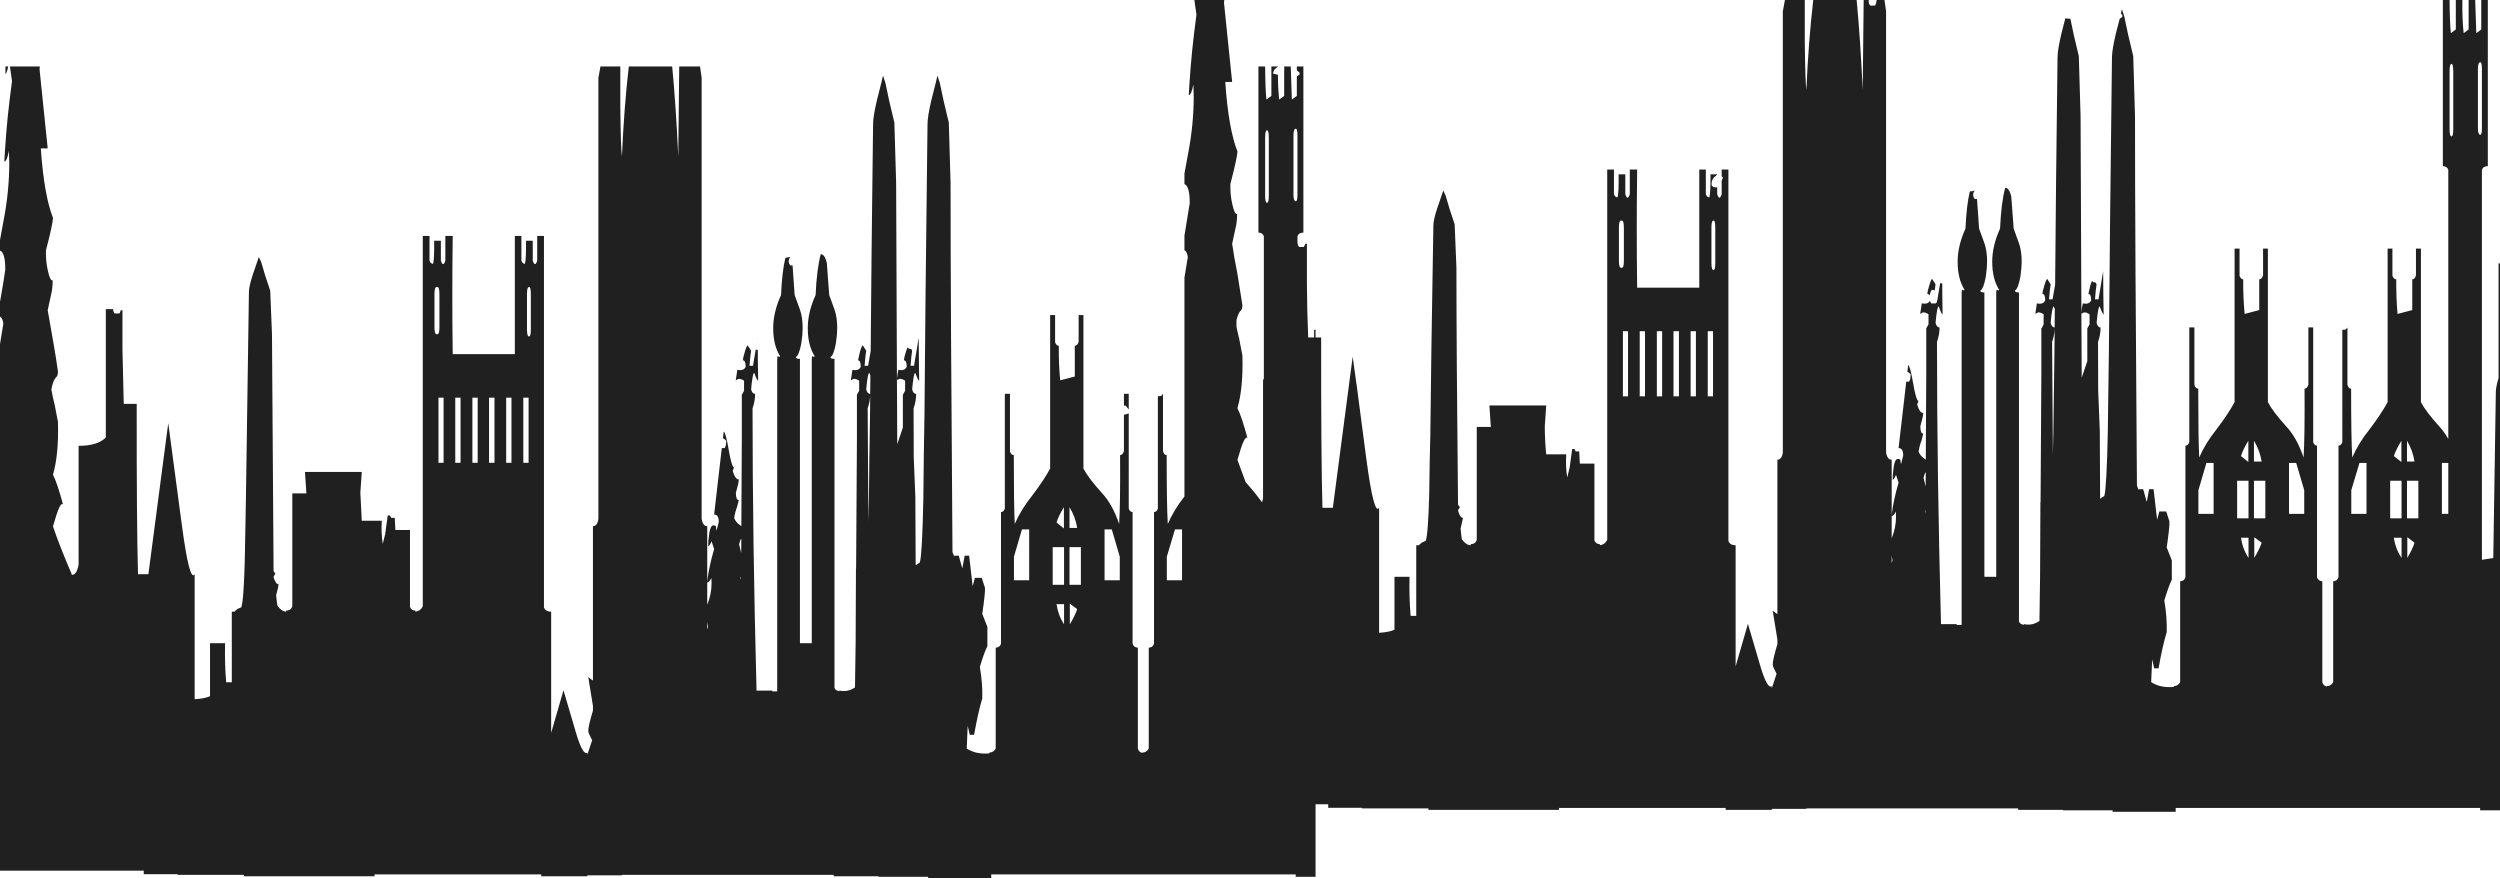 <?xml version="1.0" encoding="UTF-8" standalone="no"?>
<svg xmlns:xlink="http://www.w3.org/1999/xlink" height="274.3px" width="780.85px" xmlns="http://www.w3.org/2000/svg">
  <g transform="matrix(1.0, 0.0, 0.0, 1.0, 199.95, 134.75)">
    <path d="M29.3 11.25 L28.9 12.35 Q29.7 15.0 30.8 15.0 30.8 16.05 29.9 19.15 29.9 21.45 30.8 21.45 L30.25 23.65 Q29.65 25.15 29.35 27.05 29.9 28.4 31.1 29.2 L31.6 29.6 31.75 2.3 31.75 -11.45 32.45 -12.7 32.45 -15.85 Q31.35 -16.55 30.65 -16.4 L29.85 -15.95 30.35 -19.25 Q32.35 -18.8 32.95 -20.2 L32.95 -20.4 Q32.9 -22.2 32.1 -22.2 32.1 -22.95 32.7 -24.9 33.3 -26.9 33.6 -26.85 L34.65 -25.2 34.4 -23.35 34.15 -20.5 35.25 -20.5 35.6 -22.65 36.1 -25.6 36.75 -25.4 36.75 -22.5 36.85 -15.85 Q36.5 -15.85 35.65 -18.25 35.15 -18.55 34.65 -13.15 35.0 -11.75 35.9 -11.7 35.9 -9.45 35.1 -7.2 35.1 34.15 36.35 80.95 L41.25 80.95 41.25 81.2 42.8 81.2 42.8 -22.2 Q42.8 -23.35 42.95 -23.5 L43.25 -23.35 Q43.55 -23.2 43.7 -23.5 41.55 -26.9 41.55 -32.25 41.55 -37.25 44.0 -42.6 44.3 -49.75 45.35 -54.2 L46.8 -54.5 46.85 -54.45 Q45.9 -53.1 46.9 -51.85 L47.6 -51.85 48.25 -42.6 49.9 -38.05 Q50.75 -35.65 50.75 -32.25 50.75 -30.45 50.35 -27.6 49.65 -23.75 48.6 -23.2 48.7 -22.65 49.9 -22.65 L49.9 66.15 53.6 66.15 53.6 -22.2 Q53.6 -23.35 53.75 -23.5 L54.05 -23.35 Q54.35 -23.2 54.5 -23.5 52.35 -26.9 52.35 -32.25 52.35 -37.25 54.8 -42.6 55.15 -50.65 56.4 -55.35 57.65 -55.35 58.3 -52.65 L59.05 -42.6 60.7 -38.05 Q61.55 -35.65 61.55 -32.25 61.55 -30.45 61.15 -27.6 60.45 -23.75 59.4 -23.2 59.5 -22.65 60.7 -22.65 L60.7 80.1 Q61.0 81.0 62.25 81.15 L62.25 80.95 Q64.85 81.5 67.1 79.95 L67.3 65.8 67.4 42.8 67.45 42.8 67.7 2.3 67.7 -11.45 68.4 -12.7 68.4 -15.85 Q67.3 -16.55 66.6 -16.4 L65.8 -15.95 66.3 -19.25 Q68.3 -18.8 68.9 -20.2 L68.9 -20.4 Q68.85 -22.2 68.05 -22.2 L68.65 -24.9 Q69.25 -26.9 69.55 -26.85 L70.6 -25.2 70.35 -23.35 70.1 -20.5 71.2 -20.5 72.0 -25.1 Q72.2 -52.75 72.75 -96.0 72.75 -98.35 73.95 -103.45 L75.4 -109.2 75.85 -111.15 76.6 -108.85 Q77.6 -103.7 79.4 -96.45 L79.95 -77.6 80.2 -16.35 Q80.25 -17.45 80.65 -19.25 82.65 -18.8 83.25 -20.2 L83.25 -20.4 Q83.2 -22.2 82.4 -22.2 82.4 -22.95 83.0 -24.9 L83.5 -26.25 83.95 -25.85 84.65 -25.75 84.95 -25.2 84.7 -23.35 84.45 -20.5 85.55 -20.5 85.9 -22.65 87.0 -29.3 87.05 -22.5 87.15 -15.85 Q86.8 -15.85 85.95 -18.25 85.45 -18.55 84.95 -13.15 85.3 -11.75 86.2 -11.7 86.2 -9.45 85.4 -7.2 L85.45 8.0 85.95 20.55 86.05 41.8 87.35 40.95 Q88.1 38.35 88.45 20.9 88.55 7.8 88.8 -5.25 89.0 -35.1 89.75 -96.0 89.75 -98.35 90.95 -103.45 L92.4 -109.2 92.85 -111.15 93.6 -108.85 Q94.6 -103.7 96.4 -96.45 L96.95 -77.6 Q96.95 -39.35 97.55 37.7 L98.1 39.05 98.15 38.8 99.5 38.8 100.55 42.55 100.65 42.65 101.35 38.8 102.75 38.8 103.85 48.35 104.55 45.75 106.7 45.75 107.7 48.85 Q107.8 50.5 106.85 57.0 L108.45 61.05 108.45 67.05 Q107.45 69.05 106.1 73.55 107.0 78.8 106.85 83.45 105.6 87.45 104.3 94.75 L102.95 94.75 102.3 91.95 102.0 99.05 Q104.9 100.95 109.1 100.55 L109.1 100.3 Q110.35 100.3 111.05 99.05 L111.05 67.55 Q112.35 67.5 112.7 66.3 L112.7 25.2 Q113.55 25.15 113.9 24.1 L113.9 -11.75 115.5 -11.75 115.5 6.15 Q115.8 7.4 116.7 7.4 116.7 23.3 117.0 28.9 118.95 24.4 122.4 20.1 126.15 15.15 128.05 11.6 L128.05 -36.35 129.6 -36.35 129.6 -27.85 Q130.0 -26.75 130.75 -26.75 130.7 -20.9 131.2 -15.95 L135.75 -17.15 135.75 -26.75 Q136.55 -26.75 136.95 -28.0 L136.95 -36.35 138.45 -36.35 138.45 11.6 Q139.95 14.5 144.15 19.15 147.5 22.7 149.6 28.9 150.0 22.7 149.9 7.4 150.7 7.4 151.1 6.15 L151.1 -5.2 152.6 -5.6 152.6 24.1 Q152.95 25.15 153.8 25.2 L153.8 66.3 Q154.2 67.5 155.45 67.55 L155.45 99.05 Q155.8 100.3 156.9 100.4 L156.9 100.3 Q158.15 100.3 158.85 99.05 L158.85 67.55 Q160.1 67.5 160.5 66.3 L160.5 25.2 Q161.35 25.15 161.7 24.1 L161.7 -11.0 162.7 -11.05 163.3 -11.7 163.3 6.15 Q163.6 7.4 164.45 7.4 164.45 23.3 164.8 28.9 166.7 24.5 170.0 20.3 L170.0 -48.05 171.05 -54.45 Q170.8 -56.25 170.0 -56.6 L170.0 -61.25 170.2 -62.35 171.65 -71.3 Q171.65 -76.65 170.0 -77.25 L170.0 -80.55 171.2 -87.05 Q172.85 -95.7 172.9 -104.3 L172.8 -108.4 Q172.15 -105.05 171.35 -105.05 L171.55 -108.45 Q172.15 -118.35 173.75 -130.15 L173.1 -134.75 182.45 -134.75 182.35 -133.9 184.9 -109.15 182.75 -109.15 Q183.75 -94.55 186.55 -87.45 186.5 -85.55 184.35 -77.3 184.25 -73.95 184.95 -70.95 185.7 -67.6 186.45 -67.95 186.45 -65.35 185.95 -63.45 L184.9 -58.6 Q185.5 -54.45 186.55 -49.2 L188.1 -39.45 Q188.1 -38.0 187.45 -37.6 186.7 -36.7 186.25 -34.75 L186.25 -32.75 186.45 -31.7 187.1 -28.95 188.1 -23.75 Q188.4 -13.65 186.55 -7.25 187.9 -4.6 189.7 2.15 188.85 0.65 186.55 8.9 L189.1 15.8 191.95 19.15 194.25 22.15 194.55 20.85 194.55 -16.25 194.8 -16.25 194.8 -60.95 Q194.4 -62.1 193.1 -62.1 L193.1 -114.0 195.2 -114.0 Q195.25 -106.9 195.6 -103.65 L197.15 -104.8 197.15 -114.0 199.2 -114.0 199.2 -113.9 199.0 -113.75 Q197.7 -113.0 197.7 -111.75 L199.2 -111.4 Q199.2 -107.2 199.6 -103.65 L201.15 -104.8 201.15 -112.4 201.2 -113.25 201.15 -113.3 201.15 -114.0 203.2 -114.0 203.55 -103.65 205.1 -104.8 205.1 -110.85 205.95 -111.5 205.95 -112.05 205.1 -112.8 205.1 -114.0 207.15 -114.0 207.15 -62.1 Q205.7 -62.1 205.3 -60.95 L205.3 -58.95 205.35 -58.95 Q205.3 -58.25 205.8 -57.6 L207.3 -57.6 207.65 -58.35 207.75 -58.7 207.8 -58.6 208.25 -58.6 208.25 -46.25 Q208.3 -37.35 208.65 -29.35 L210.5 -29.35 210.5 -31.75 210.95 -31.75 210.95 -29.35 212.7 -29.35 Q212.65 7.75 213.1 23.85 L216.35 23.85 222.55 -23.35 223.7 -14.95 223.7 -14.75 223.75 -14.75 226.8 8.5 Q229.2 26.5 230.8 23.85 L230.8 62.9 Q233.95 62.7 235.6 61.95 L235.6 45.4 240.3 45.4 Q240.15 52.05 240.65 57.6 L242.4 57.6 242.4 35.55 243.25 35.55 Q243.85 34.7 245.35 34.2 246.1 32.35 246.45 19.75 246.55 10.35 246.8 0.95 247.0 -20.55 247.75 -64.35 247.75 -66.05 248.95 -69.7 L250.85 -75.25 251.6 -73.6 Q252.6 -69.9 254.4 -64.7 L254.95 -51.1 Q254.95 -25.85 255.45 22.85 L256.0 23.65 256.0 23.7 255.5 24.5 255.5 24.95 Q256.15 27.0 257.0 27.0 L256.25 30.4 256.5 32.7 256.65 33.7 Q257.95 35.5 259.4 35.55 L259.4 35.2 Q260.9 35.2 261.3 33.85 L261.3 -1.4 265.7 -1.4 265.25 -8.1 283.0 -8.1 282.55 -1.6 Q282.55 2.8 283.0 7.15 L289.25 7.15 Q289.0 10.85 289.55 14.4 L290.25 11.55 290.3 11.4 291.1 5.5 291.8 5.5 292.2 6.25 293.3 6.25 293.5 10.05 298.05 10.05 298.05 34.05 Q298.45 35.2 299.75 35.2 L299.75 35.55 Q301.35 35.35 302.05 33.85 L302.05 -81.8 304.15 -81.8 304.15 -74.1 Q304.5 -73.1 305.25 -73.1 305.7 -74.3 305.6 -80.3 L307.7 -80.3 307.7 -74.1 Q308.4 -71.9 309.1 -74.1 L309.1 -81.8 311.4 -81.8 Q311.15 -62.7 311.4 -44.9 L330.8 -44.9 330.8 -81.8 332.85 -81.8 332.85 -74.1 Q333.2 -73.1 333.95 -73.1 334.35 -74.3 334.3 -80.3 L336.4 -80.3 336.4 -80.2 335.95 -79.8 Q334.4 -78.65 334.7 -76.75 L335.3 -76.3 336.4 -76.2 336.4 -74.1 Q337.1 -71.9 337.8 -74.1 L337.8 -78.35 338.2 -79.25 337.8 -79.7 337.8 -81.8 339.9 -81.8 339.9 34.2 Q340.35 35.55 342.15 35.55 L342.15 73.4 346.0 60.1 349.85 73.2 Q352.05 80.65 353.45 79.55 L353.45 80.25 354.95 75.7 Q353.7 73.35 353.75 72.9 353.7 71.4 355.2 66.45 L355.2 65.0 353.95 57.3 353.9 56.85 353.75 56.05 354.2 56.3 354.25 56.35 354.65 56.7 355.2 57.05 355.2 8.85 Q356.55 8.85 356.9 6.6 L356.9 -131.2 357.55 -134.75 363.75 -134.75 363.75 -121.9 Q363.9 -109.15 364.25 -106.6 364.9 -121.75 366.4 -134.75 L379.95 -134.75 Q381.1 -122.8 381.85 -106.6 L382.15 -134.75 383.75 -134.75 Q383.55 -133.85 384.2 -133.0 L385.7 -133.0 386.05 -133.8 386.2 -134.75 388.65 -134.75 389.15 -131.2 389.15 6.6 Q389.55 8.85 390.9 8.85 L390.9 26.15 Q391.4 21.6 393.05 16.0 L392.25 13.55 Q391.6 15.1 391.2 15.1 L391.25 13.55 391.55 10.9 Q391.95 8.6 392.8 8.6 393.5 8.6 393.6 8.9 L393.8 10.3 394.5 7.5 Q394.5 5.2 393.05 5.2 L395.45 -15.55 396.35 -15.55 396.7 -16.35 396.85 -17.8 396.25 -18.4 395.8 -18.6 396.05 -20.75 Q396.7 -20.3 397.6 -15.05 398.5 -9.75 399.25 -9.5 L398.85 -8.4 Q399.65 -5.75 400.75 -5.75 400.75 -4.7 399.85 -1.6 399.85 0.7 400.75 0.7 L400.2 2.9 Q399.6 4.4 399.3 6.3 399.85 7.65 401.05 8.45 L401.55 8.85 401.7 -18.45 401.7 -32.2 402.4 -33.45 402.4 -36.6 Q401.3 -37.3 400.6 -37.15 L399.8 -36.7 400.3 -40.0 Q402.2 -39.6 402.85 -40.8 L403.2 -40.0 404.45 -39.95 Q404.7 -40.0 404.95 -40.25 L405.15 -41.0 405.2 -41.25 405.2 -41.3 405.55 -43.4 406.05 -46.35 406.7 -46.15 406.7 -43.25 406.8 -36.6 Q406.45 -36.6 405.6 -39.0 405.1 -39.3 404.6 -33.9 404.95 -32.5 405.85 -32.45 405.85 -30.2 405.05 -27.95 405.05 13.4 406.3 60.2 L411.2 60.2 411.2 60.45 412.75 60.45 412.75 -42.95 Q412.75 -44.1 412.9 -44.25 L413.2 -44.1 Q413.5 -43.95 413.65 -44.25 411.5 -47.65 411.5 -53.0 411.5 -58.0 413.95 -63.35 414.25 -70.5 415.3 -74.95 416.0 -74.95 416.75 -75.25 L416.8 -75.2 Q415.85 -73.85 416.85 -72.6 L417.55 -72.6 418.2 -63.35 419.85 -58.8 Q420.7 -56.4 420.7 -53.0 420.7 -51.2 420.3 -48.35 419.6 -44.5 418.55 -43.95 418.65 -43.4 419.85 -43.4 L419.85 45.4 423.55 45.4 423.55 -42.95 Q423.55 -44.1 423.7 -44.25 L424.0 -44.1 Q424.3 -43.95 424.45 -44.25 422.3 -47.65 422.3 -53.0 422.3 -58.0 424.75 -63.35 425.1 -71.4 426.35 -76.1 427.6 -76.1 428.25 -73.4 L429.0 -63.35 430.65 -58.8 Q431.5 -56.4 431.5 -53.0 431.5 -51.2 431.1 -48.35 430.4 -44.5 429.35 -43.95 429.45 -43.4 430.65 -43.4 L430.65 59.35 Q430.95 60.25 432.2 60.4 L432.2 60.2 Q434.8 60.75 437.05 59.2 L437.25 45.05 437.35 22.05 437.4 22.05 437.65 -18.45 437.65 -32.2 Q437.8 -32.2 438.35 -33.45 L438.35 -36.6 Q437.25 -37.3 436.55 -37.15 L435.75 -36.7 436.25 -40.0 Q438.25 -39.55 438.85 -40.95 L438.85 -41.15 Q438.8 -42.95 438.0 -42.95 438.0 -43.7 438.6 -45.65 439.2 -47.65 439.5 -47.6 L440.55 -45.95 440.3 -44.1 440.05 -41.25 441.15 -41.25 441.95 -45.85 Q442.15 -73.5 442.7 -116.75 442.7 -119.1 443.9 -124.2 L445.15 -129.1 445.2 -129.0 446.45 -128.9 446.7 -128.95 Q447.65 -124.05 449.35 -117.2 L449.9 -98.35 450.15 -37.1 Q450.2 -38.2 450.6 -40.0 452.6 -39.55 453.2 -40.95 L453.2 -41.15 Q453.15 -42.95 452.35 -42.95 L452.95 -45.65 453.45 -47.0 453.9 -46.6 454.6 -46.5 454.9 -45.95 454.65 -44.1 454.4 -41.25 455.5 -41.25 455.85 -43.4 456.95 -50.05 457.0 -43.25 457.1 -36.6 Q456.75 -36.6 455.9 -39.0 455.4 -39.3 454.9 -33.9 455.25 -32.5 456.15 -32.45 456.15 -30.2 455.35 -27.95 L455.4 -12.75 455.9 -0.2 456.0 21.05 Q456.5 20.55 457.3 20.2 458.05 17.6 458.4 0.15 L458.75 -26.0 Q458.95 -55.85 459.7 -116.75 459.7 -119.1 460.9 -124.2 L462.1 -128.85 462.95 -129.5 462.95 -130.05 462.5 -130.5 462.8 -131.9 463.55 -129.6 Q464.55 -124.45 466.35 -117.2 L466.9 -98.35 Q466.9 -60.1 467.5 16.95 L468.05 18.3 468.1 18.05 469.45 18.05 470.5 21.8 470.6 21.9 471.3 18.05 472.7 18.05 473.8 27.6 474.5 25.0 476.65 25.0 477.65 28.1 Q477.75 29.75 476.8 36.25 L478.4 40.3 478.4 46.3 Q477.4 48.3 476.05 52.8 476.95 58.05 476.8 62.7 475.55 66.7 474.25 74.0 L472.9 74.0 472.25 71.2 471.95 78.3 Q474.85 80.2 479.05 79.8 L479.05 79.55 Q480.3 79.55 481.0 78.3 L481.0 46.8 Q482.3 46.75 482.65 45.55 L482.65 4.45 Q483.5 4.4 483.85 3.35 L483.85 -32.5 485.45 -32.5 485.45 -14.6 Q485.75 -13.35 486.65 -13.35 486.65 2.55 486.95 8.15 488.9 3.65 492.35 -0.65 496.1 -5.6 498.0 -9.15 L498.0 -57.1 499.55 -57.1 499.55 -48.6 Q499.95 -47.5 500.7 -47.5 500.65 -41.65 501.15 -36.7 L505.7 -37.9 505.7 -47.5 Q506.5 -47.5 506.9 -48.75 L506.9 -57.1 508.4 -57.1 508.4 -9.15 Q509.9 -6.25 514.1 -1.6 517.45 1.95 519.55 8.15 519.95 1.95 519.85 -13.35 520.65 -13.35 521.05 -14.6 L521.05 -32.5 522.55 -32.5 522.55 3.35 Q522.9 4.4 523.75 4.45 L523.75 45.55 Q524.15 46.75 525.4 46.8 L525.4 78.3 Q525.75 79.55 526.85 79.65 L526.85 79.55 Q528.1 79.55 528.8 78.3 L528.8 46.8 Q530.05 46.75 530.45 45.55 L530.45 4.45 Q531.3 4.4 531.65 3.35 L531.65 -31.75 532.65 -31.8 533.25 -32.45 533.25 -14.6 Q533.55 -13.35 534.4 -13.35 534.4 2.55 534.75 8.15 536.7 3.65 540.15 -0.65 543.9 -5.6 545.8 -9.15 L545.8 -57.1 547.3 -57.1 547.3 -48.6 Q547.7 -47.5 548.5 -47.5 548.45 -41.65 548.9 -36.7 L553.5 -37.9 553.5 -47.5 Q554.3 -47.5 554.65 -48.75 L554.65 -57.1 556.2 -57.1 556.2 -9.15 Q557.7 -6.25 561.9 -1.6 563.45 0.05 564.75 2.35 L564.75 -81.7 Q564.35 -82.85 563.05 -82.85 L563.05 -134.75 565.15 -134.75 Q565.2 -127.65 565.55 -124.4 L567.1 -125.55 567.1 -134.75 569.15 -134.75 Q569.05 -129.0 569.55 -124.4 L571.1 -125.55 571.1 -134.75 573.15 -134.75 573.5 -124.4 575.05 -125.55 575.05 -134.75 577.1 -134.75 577.1 -82.85 Q575.65 -82.85 575.25 -81.7 L575.25 40.1 578.8 39.55 579.6 -12.4 Q579.6 -13.8 580.45 -16.65 L580.45 -52.5 580.9 -52.5 580.9 118.35 574.7 118.35 574.7 117.6 479.6 117.6 479.6 118.8 459.9 118.8 459.9 118.35 444.45 118.35 444.45 118.2 430.4 118.2 430.4 117.75 364.25 117.75 364.25 117.9 353.45 117.9 353.45 118.2 339.05 118.2 339.05 117.6 287.0 117.6 287.0 118.2 246.2 118.2 246.2 117.75 225.5 117.75 225.5 117.55 214.9 117.55 214.9 116.45 210.95 116.45 210.95 139.1 204.75 139.1 204.75 138.35 109.65 138.35 109.65 139.55 89.95 139.55 89.95 139.1 74.5 139.1 74.5 138.95 60.45 138.95 60.45 138.5 -5.7 138.5 -5.7 138.65 -16.5 138.65 -16.5 138.95 -30.9 138.95 -30.9 138.35 -82.95 138.35 -82.95 138.95 -123.75 138.95 -123.75 138.5 -144.45 138.5 -144.45 138.3 -155.05 138.3 -155.05 137.2 -199.95 137.2 -199.95 -27.3 -198.9 -33.7 Q-199.15 -35.5 -199.95 -35.85 L-199.95 -40.5 -199.75 -41.6 Q-198.75 -47.2 -198.3 -50.55 -198.3 -55.9 -199.95 -56.5 L-199.95 -59.8 -198.75 -66.3 Q-197.1 -74.95 -197.05 -83.55 L-197.15 -87.65 Q-197.8 -84.3 -198.6 -84.3 L-198.4 -87.7 Q-197.8 -97.6 -196.2 -109.4 L-196.85 -114.0 -187.5 -114.0 -187.6 -113.15 -185.05 -88.4 -187.2 -88.4 Q-186.2 -73.8 -183.4 -66.7 -183.45 -64.8 -185.6 -56.55 -185.7 -53.2 -185.0 -50.2 -184.25 -46.85 -183.5 -47.2 -183.5 -44.6 -184.0 -42.7 L-185.05 -37.85 -183.4 -28.45 Q-182.35 -22.5 -181.85 -18.7 -181.85 -17.25 -182.5 -16.85 -183.45 -15.7 -183.9 -13.1 L-183.5 -10.95 -182.85 -8.2 -181.85 -3.0 Q-181.55 7.1 -183.4 13.5 -182.05 16.15 -180.25 22.9 -181.1 21.4 -183.4 29.65 -181.55 35.25 -177.55 44.6 L-177.55 44.8 Q-176.0 44.9 -175.4 41.6 L-175.4 4.5 Q-169.45 4.5 -166.9 1.9 L-166.9 -38.2 -164.6 -38.2 Q-164.65 -37.5 -164.15 -36.85 L-162.65 -36.85 Q-162.4 -37.2 -162.3 -37.6 L-162.2 -37.95 -162.15 -37.85 -161.7 -37.85 -161.7 -25.5 -161.3 -8.6 -157.25 -8.6 Q-157.3 28.5 -156.85 44.6 L-153.6 44.6 -147.4 -2.6 -143.15 29.25 Q-140.75 47.25 -139.15 44.6 L-139.15 83.65 Q-136.0 83.45 -134.35 82.7 L-134.35 66.15 -129.65 66.15 Q-129.8 72.8 -129.3 78.35 L-127.55 78.35 -127.55 56.3 -126.7 56.3 Q-126.1 55.45 -124.6 54.95 -123.85 53.1 -123.5 40.5 L-123.15 21.7 -122.2 -43.6 Q-122.2 -45.3 -121.0 -48.95 L-119.1 -54.5 -118.35 -52.85 Q-117.35 -49.15 -115.55 -43.95 L-115.0 -30.35 -114.5 43.6 -113.95 44.4 -113.95 44.45 -114.45 45.25 -114.45 45.7 Q-113.8 47.75 -112.95 47.75 -113.0 48.65 -113.7 51.15 L-113.45 53.45 -113.3 54.45 Q-112.0 56.25 -110.55 56.3 L-110.55 55.95 Q-109.05 55.95 -108.65 54.6 L-108.65 19.35 -104.25 19.35 -104.7 12.65 -86.95 12.65 -87.4 19.15 -86.95 27.9 -80.7 27.9 Q-80.95 31.6 -80.4 35.15 L-79.7 32.3 -79.65 32.15 -78.85 26.25 -78.15 26.25 -77.75 27.0 -76.65 27.0 -76.45 30.8 -71.9 30.8 -71.9 54.8 Q-71.5 55.95 -70.2 55.95 L-70.2 56.3 Q-68.6 56.1 -67.9 54.6 L-67.9 -61.05 -65.8 -61.05 -65.8 -53.35 Q-65.45 -52.35 -64.7 -52.35 -64.25 -53.55 -64.35 -59.55 L-62.25 -59.55 -62.25 -53.35 Q-61.55 -51.15 -60.85 -53.35 L-60.85 -61.05 -58.55 -61.05 Q-58.8 -41.95 -58.55 -24.15 L-39.15 -24.15 -39.15 -61.05 -37.1 -61.05 -37.1 -53.35 Q-36.75 -52.35 -36.0 -52.35 -35.6 -53.55 -35.65 -59.55 L-33.55 -59.55 -33.55 -53.35 Q-32.85 -51.15 -32.15 -53.35 L-32.15 -61.05 -30.05 -61.05 -30.05 54.95 Q-29.6 56.3 -27.8 56.3 L-27.8 94.15 -23.95 80.85 -20.1 93.95 Q-17.9 101.4 -16.5 100.3 L-16.5 101.0 -15.0 96.45 Q-16.25 94.1 -16.2 93.65 -16.25 92.15 -14.75 87.2 L-14.75 85.75 -16.0 78.05 -16.05 77.6 -16.2 76.8 Q-16.05 76.8 -15.75 77.05 L-15.7 77.1 -15.3 77.45 -14.75 77.8 -14.75 29.6 Q-13.4 29.6 -13.05 27.35 L-13.05 -110.45 -12.4 -114.0 -6.2 -114.0 -6.2 -101.15 Q-6.05 -88.4 -5.7 -85.85 -5.05 -101.0 -3.55 -114.0 L10.0 -114.0 Q11.15 -102.05 11.9 -85.85 L12.2 -114.0 18.7 -114.0 19.2 -110.45 19.2 27.35 Q19.6 29.6 20.95 29.6 L20.95 46.9 Q21.45 42.35 23.1 36.75 L22.3 34.3 Q21.65 35.85 21.25 35.85 L21.3 34.3 21.6 31.65 Q22.0 29.35 22.85 29.35 23.55 29.35 23.65 29.65 L23.85 31.05 24.55 28.25 Q24.55 25.95 23.1 25.95 L25.5 5.2 26.4 5.2 26.75 4.4 26.9 2.95 26.3 2.35 25.85 2.15 26.1 0.0 Q26.75 0.45 27.65 5.7 28.55 11.0 29.3 11.25 M36.7 -28.9 L36.65 -28.9 36.7 -29.3 36.7 -28.9 M71.6 -18.25 Q71.1 -18.55 70.6 -13.15 70.95 -11.75 71.85 -11.7 L71.9 -17.45 71.6 -18.25 M80.2 -16.0 L80.3 3.95 80.5 3.4 82.05 -1.2 82.05 -11.45 82.75 -12.7 82.75 -15.85 Q81.65 -16.55 80.95 -16.4 L80.3 -16.05 80.2 -16.35 80.2 -16.0 M71.85 -11.25 Q71.75 -9.2 71.05 -7.2 L71.3 28.2 71.45 20.9 Q71.55 7.8 71.8 -5.25 L71.85 -11.25 M151.1 -8.1 L151.1 -11.75 152.6 -11.75 152.6 -6.85 151.7 -8.0 151.1 -8.1 M204.05 -92.4 L204.05 -74.0 Q204.05 -71.9 204.8 -71.9 205.3 -71.9 205.3 -74.0 L205.3 -92.4 Q205.3 -94.55 204.8 -94.55 204.05 -94.55 204.05 -92.4 M195.8 -94.05 Q195.2 -94.05 195.2 -91.75 L195.2 -73.65 Q195.2 -71.4 195.8 -71.4 196.35 -71.4 196.35 -73.65 L196.35 -91.75 Q196.35 -94.05 195.8 -94.05 M305.7 -63.7 L305.7 -53.25 Q305.7 -51.1 306.4 -51.1 L306.6 -51.1 Q307.25 -51.1 307.25 -53.25 L307.25 -63.7 Q307.25 -65.9 306.6 -65.85 L306.4 -65.85 Q305.7 -65.9 305.7 -63.7 M306.95 -31.3 L306.95 -10.95 308.55 -10.95 308.55 -31.3 306.95 -31.3 M312.2 -31.3 L312.2 -10.95 313.85 -10.95 313.85 -31.3 312.2 -31.3 M317.55 -31.3 L317.55 -10.95 319.2 -10.95 319.2 -31.3 317.55 -31.3 M322.75 -10.95 L324.45 -10.95 324.45 -31.3 322.75 -31.3 322.75 -10.95 M335.8 -63.7 Q335.8 -65.9 335.25 -65.85 334.6 -65.9 334.6 -63.7 L334.6 -52.6 Q334.6 -50.4 335.25 -50.4 335.8 -50.4 335.8 -52.6 L335.8 -63.7 M328.1 -31.3 L328.1 -10.95 329.75 -10.95 329.75 -31.3 328.1 -31.3 M333.45 -31.3 L333.45 -10.95 335.1 -10.95 335.1 -31.3 333.45 -31.3 M402.65 -45.65 Q403.25 -47.65 403.55 -47.6 L404.6 -45.95 404.35 -44.1 404.35 -44.05 403.45 -44.25 403.1 -43.7 402.7 -42.4 Q402.5 -42.95 402.05 -42.95 402.05 -43.7 402.65 -45.65 M441.55 -39.0 Q441.05 -39.3 440.55 -33.9 440.9 -32.5 441.8 -32.45 L441.85 -38.2 441.55 -39.0 M441.0 -27.95 L441.25 7.45 441.4 0.15 441.75 -26.0 441.8 -32.0 Q441.7 -29.95 441.0 -27.95 M450.15 -36.75 L450.25 -16.8 450.45 -17.35 452.0 -21.95 452.0 -32.2 452.7 -33.45 452.7 -36.6 Q451.6 -37.3 450.9 -37.15 L450.25 -36.8 450.15 -37.1 450.15 -36.75 M574.75 -115.3 Q574.0 -115.3 574.0 -113.15 L574.0 -94.75 Q574.0 -92.65 574.75 -92.65 575.25 -92.65 575.25 -94.75 L575.25 -113.15 Q575.25 -115.3 574.75 -115.3 M565.15 -112.5 L565.15 -94.4 Q565.15 -92.15 565.75 -92.15 566.3 -92.15 566.3 -94.4 L566.3 -112.5 Q566.3 -114.8 565.75 -114.8 565.15 -114.8 565.15 -112.5 M550.1 9.55 L550.1 2.9 Q548.35 5.8 547.75 7.7 L550.1 9.55 M562.75 9.85 L562.75 25.75 564.75 25.75 564.75 9.85 562.75 9.85 M551.85 2.9 L551.85 9.4 554.2 9.4 Q553.65 5.95 551.85 2.9 M551.85 15.4 L551.85 27.15 555.4 27.15 555.4 15.4 551.85 15.4 M534.45 18.35 L534.45 25.75 539.2 25.75 539.2 9.85 537.0 9.85 534.45 18.35 M554.2 34.75 L551.95 33.05 551.95 39.5 Q553.6 36.75 554.2 34.75 M547.75 33.2 Q548.25 36.7 550.15 39.5 L550.15 33.2 547.75 33.2 M546.6 15.4 L546.6 27.15 550.15 27.15 550.15 15.4 546.6 15.4 M517.25 9.85 L515.0 9.85 515.0 25.75 519.75 25.75 519.75 18.35 517.25 9.85 M498.8 15.4 L498.8 27.15 502.35 27.15 502.35 15.4 498.8 15.4 M489.2 9.85 L486.7 18.35 486.7 25.75 491.45 25.75 491.45 9.85 489.2 9.85 M504.05 9.4 L506.45 9.4 Q505.9 5.95 504.05 2.9 L504.05 9.4 M502.3 2.9 Q500.55 5.8 500.0 7.7 L502.3 9.55 502.3 2.9 M504.15 39.5 Q505.8 36.75 506.45 34.75 L504.15 33.05 504.15 39.5 M502.35 39.5 L502.35 33.2 500.0 33.2 Q500.5 36.7 502.35 39.5 M507.6 27.15 L507.6 15.4 504.05 15.4 504.05 27.15 507.6 27.15 M401.25 24.7 L401.4 25.7 401.4 24.7 401.25 24.7 M401.55 12.7 Q401.1 13.3 400.85 14.5 L401.5 17.2 401.55 12.7 M390.9 41.1 L391.15 40.3 390.9 38.8 390.9 41.1 M392.25 26.7 L392.2 25.0 Q391.65 26.25 391.0 26.4 L390.9 26.4 390.9 33.4 Q392.25 30.05 392.25 26.7 M169.25 30.6 L167.05 30.6 164.5 39.1 164.5 46.5 169.25 46.5 169.25 30.6 M136.5 30.15 Q135.95 26.7 134.1 23.65 L134.1 30.15 136.5 30.15 M134.1 36.15 L134.1 47.9 137.65 47.9 137.65 36.15 134.1 36.15 M132.35 30.3 L132.35 23.65 Q130.6 26.55 130.05 28.45 L132.35 30.3 M132.4 47.9 L132.4 36.15 128.85 36.15 128.85 47.9 132.4 47.9 M149.8 39.1 L147.3 30.6 145.05 30.6 145.05 46.5 149.8 46.5 149.8 39.1 M119.25 30.6 L116.75 39.1 116.75 46.5 121.5 46.5 121.5 30.6 119.25 30.6 M134.2 60.25 Q135.85 57.5 136.5 55.5 L134.2 53.8 134.2 60.25 M132.4 60.25 L132.4 53.95 130.05 53.95 Q130.55 57.45 132.4 60.25 M30.9 35.25 L31.55 37.95 31.6 33.45 Q31.15 34.05 30.9 35.25 M21.05 47.15 L20.95 47.15 20.95 54.15 Q22.3 50.8 22.3 47.45 L22.25 45.75 Q21.7 47.0 21.05 47.15 M31.45 45.45 L31.3 45.45 31.45 46.45 31.45 45.45 M20.95 61.85 L21.2 61.05 20.95 59.55 20.95 61.85 M-198.25 -111.65 L-198.25 -114.0 -197.35 -114.0 Q-197.9 -111.7 -198.25 -111.65 M-63.55 -30.35 L-63.35 -30.35 Q-62.7 -30.35 -62.7 -32.5 L-62.7 -42.95 Q-62.7 -45.15 -63.35 -45.1 L-63.55 -45.1 Q-64.25 -45.15 -64.25 -42.95 L-64.25 -32.5 Q-64.25 -30.35 -63.55 -30.35 M-63.0 -10.55 L-63.0 9.8 -61.4 9.8 -61.4 -10.55 -63.0 -10.55 M-47.2 -10.55 L-47.2 9.8 -45.5 9.8 -45.5 -10.55 -47.2 -10.55 M-57.75 -10.55 L-57.75 9.8 -56.1 9.8 -56.1 -10.55 -57.75 -10.55 M-52.4 -10.55 L-52.4 9.8 -50.75 9.8 -50.75 -10.55 -52.4 -10.55 M-34.15 -42.95 Q-34.15 -45.15 -34.7 -45.1 -35.35 -45.15 -35.35 -42.95 L-35.35 -31.85 Q-35.35 -29.65 -34.7 -29.65 -34.15 -29.65 -34.15 -31.85 L-34.15 -42.95 M-36.5 -10.55 L-36.5 9.8 -34.85 9.8 -34.85 -10.55 -36.5 -10.55 M-41.85 -10.55 L-41.85 9.8 -40.2 9.8 -40.2 -10.55 -41.85 -10.55" fill="#202020" fill-rule="evenodd" stroke="none"/>
    <path d="M-114.5 43.6 Q-114.1 44.15 -113.55 44.2 L-113.95 44.4 -114.5 43.6 M29.3 11.25 Q29.55 10.65 29.9 10.65 L29.35 11.25 29.3 11.25 M80.2 -16.0 L80.2 -16.35 80.3 -16.05 80.2 -16.0" fill="#cccccc" fill-rule="evenodd" stroke="none"/>
  </g>
</svg>
